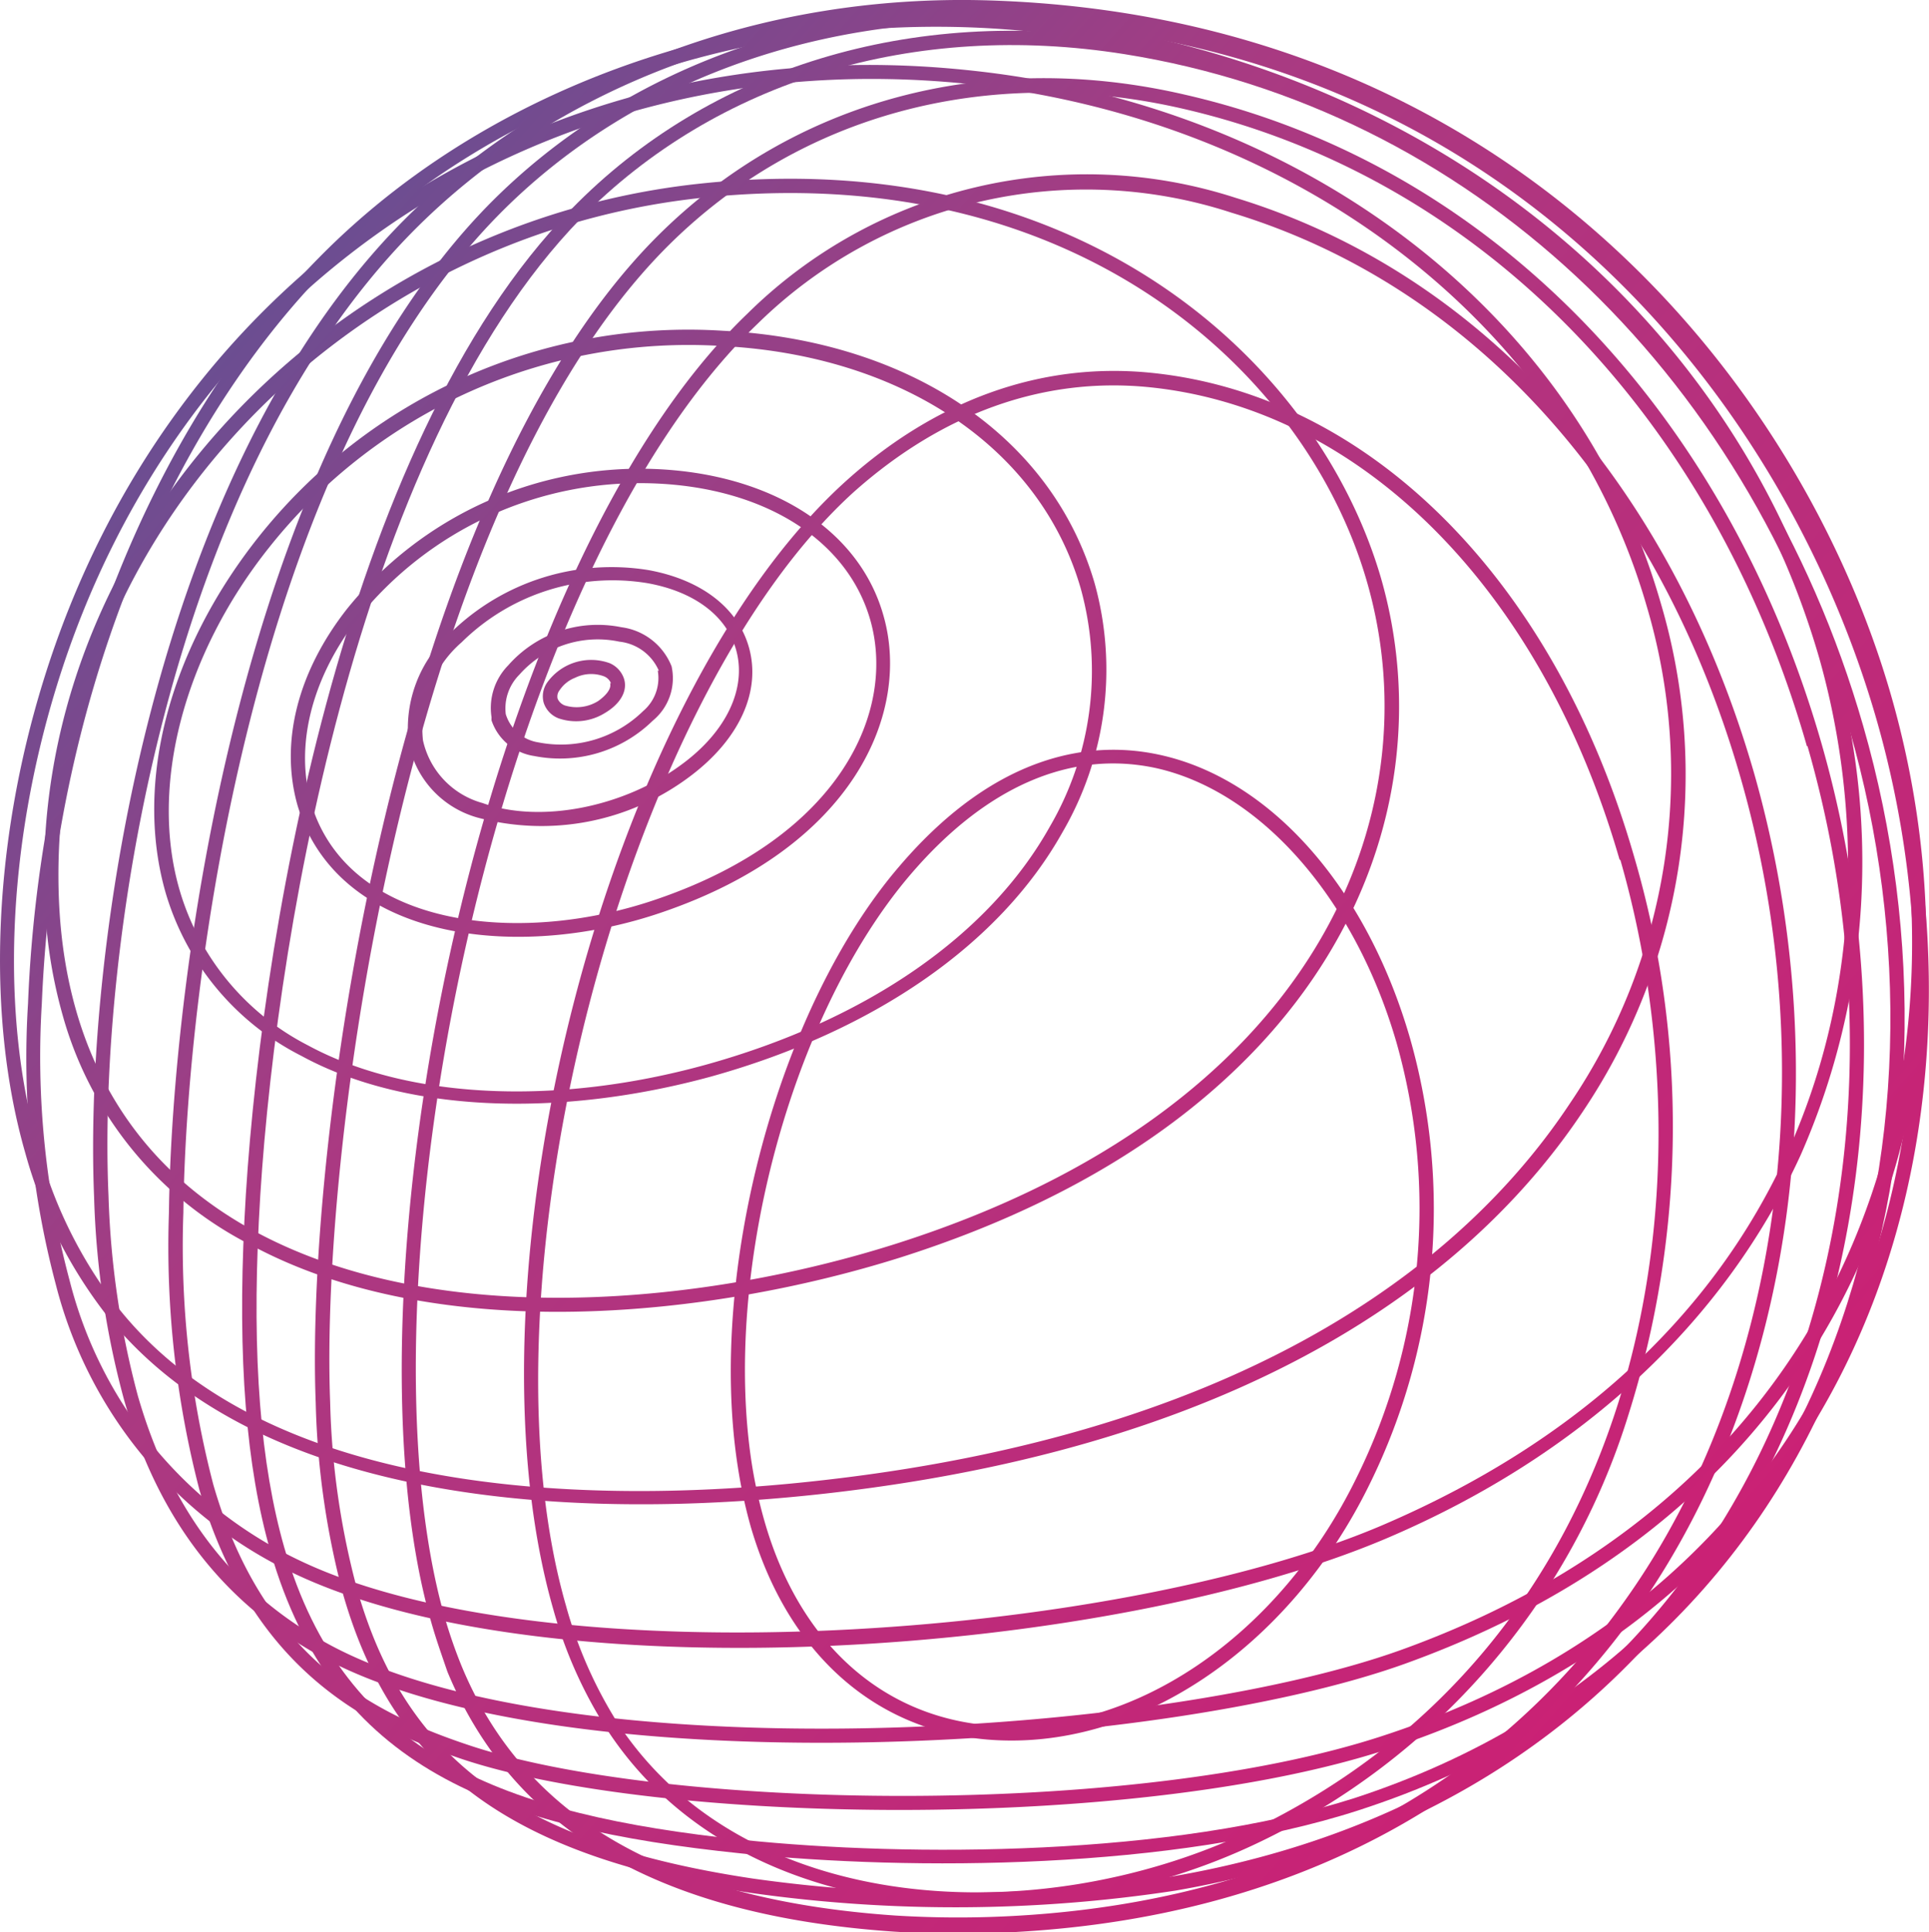 <svg xmlns="http://www.w3.org/2000/svg" xmlns:xlink="http://www.w3.org/1999/xlink" viewBox="0 0 92.26 92.41"><defs><style>.cls-1{fill:url(#linear-gradient);}.cls-2{fill:url(#linear-gradient-2);}.cls-3{fill:url(#linear-gradient-3);}.cls-4{fill:url(#linear-gradient-4);}.cls-5{fill:url(#linear-gradient-5);}.cls-6{fill:url(#linear-gradient-6);}.cls-7{fill:url(#linear-gradient-7);}.cls-8{fill:url(#linear-gradient-8);}.cls-9{fill:url(#linear-gradient-9);}.cls-10{fill:url(#linear-gradient-10);}.cls-11{fill:url(#linear-gradient-11);}.cls-12{fill:url(#linear-gradient-12);}.cls-13{fill:url(#linear-gradient-13);}.cls-14{fill:url(#linear-gradient-14);}.cls-15{fill:url(#linear-gradient-15);}</style><linearGradient id="linear-gradient" x1="296.08" y1="270.02" x2="459.07" y2="371.8" gradientTransform="matrix(0.28, 0.96, 0.96, -0.28, -370.17, -221.66)" gradientUnits="userSpaceOnUse"><stop offset="0" stop-color="#0070ac"/><stop offset="0.4" stop-color="#a93a82"/><stop offset="1" stop-color="#e50d6a"/></linearGradient><linearGradient id="linear-gradient-2" x1="294.48" y1="272.59" x2="457.47" y2="374.37" xlink:href="#linear-gradient"/><linearGradient id="linear-gradient-3" x1="293.54" y1="274.1" x2="456.53" y2="375.87" xlink:href="#linear-gradient"/><linearGradient id="linear-gradient-4" x1="293.04" y1="274.89" x2="456.03" y2="376.66" xlink:href="#linear-gradient"/><linearGradient id="linear-gradient-5" x1="292.72" y1="275.4" x2="455.71" y2="377.18" xlink:href="#linear-gradient"/><linearGradient id="linear-gradient-6" x1="292.45" y1="275.84" x2="455.44" y2="377.61" xlink:href="#linear-gradient"/><linearGradient id="linear-gradient-7" x1="292.23" y1="276.2" x2="455.22" y2="377.97" xlink:href="#linear-gradient"/><linearGradient id="linear-gradient-8" x1="292.13" y1="276.35" x2="455.12" y2="378.12" xlink:href="#linear-gradient"/><linearGradient id="linear-gradient-9" x1="292.4" y1="275.92" x2="455.39" y2="377.69" xlink:href="#linear-gradient"/><linearGradient id="linear-gradient-10" x1="293.08" y1="274.83" x2="456.07" y2="376.6" xlink:href="#linear-gradient"/><linearGradient id="linear-gradient-11" x1="293.69" y1="273.85" x2="456.68" y2="375.63" xlink:href="#linear-gradient"/><linearGradient id="linear-gradient-12" x1="293.9" y1="273.52" x2="456.89" y2="375.29" xlink:href="#linear-gradient"/><linearGradient id="linear-gradient-13" x1="293.87" y1="273.57" x2="456.86" y2="375.34" xlink:href="#linear-gradient"/><linearGradient id="linear-gradient-14" x1="293.76" y1="273.75" x2="456.75" y2="375.52" xlink:href="#linear-gradient"/><linearGradient id="linear-gradient-15" x1="293.67" y1="273.88" x2="456.66" y2="375.65" xlink:href="#linear-gradient"/></defs><g id="Layer_2" data-name="Layer 2"><g id="Layer_1-2" data-name="Layer 1"><path class="cls-1" d="M35.9,73a24,24,0,0,1-.61-2.83c-1.46-9.33,1.94-22,7.72-28.73,4.78-5.6,9.4-6,12.44-5.34,5.32,1.15,9.92,6.36,12,13.6a29.79,29.79,0,0,1-1.93,21.26C61.66,78.88,54.3,83.81,47.19,83.2,41.76,82.73,37.64,79,35.9,73ZM66.79,49.86c-2-6.89-6.49-12-11.49-13.12-4.09-.89-8.16.88-11.77,5.11-5.67,6.65-9,19-7.57,28.18a23,23,0,0,0,.61,2.75c1.65,5.74,5.55,9.29,10.68,9.74,6.82.58,13.91-4.19,17.65-11.88A29.07,29.07,0,0,0,66.79,49.86Z"/><path class="cls-2" d="M26.47,77c-4.6-16,2.6-43.73,14-54,4.31-3.88,9.31-5.67,14.47-5.18,10.5,1,19.39,9.87,23.21,23.13a45.85,45.85,0,0,1-.25,26.67A33.7,33.7,0,0,1,60.11,88.17c-10.34,4.92-24.8,4.22-31.1-5.48A21.19,21.19,0,0,1,26.47,77Zm51-35.85c-3.74-13-12.4-21.66-22.61-22.64-5-.47-9.79,1.26-14,5-11,9.93-18.24,37.82-13.79,53.29a20.89,20.89,0,0,0,2.44,5.56c6.11,9.38,20.17,10,30.24,5.23C78.58,78.62,82.13,57.22,77.49,41.1Z"/><path class="cls-3" d="M20.62,77.57C16.09,61.82,22.87,27.33,35.75,15A23.09,23.09,0,0,1,59.09,9.46C70.86,13.05,79.9,23.08,83.9,37c4,14.06,1.91,29.39-5.58,40-6.57,9.3-16.76,14.62-29.45,15.39a48.15,48.15,0,0,1-6.11,0c-11.23-.77-18.21-4.83-21.36-12.43C21.13,79.17,20.85,78.39,20.62,77.57Zm62.62-40.4c-3.93-13.67-12.81-23.52-24.35-27a22.42,22.42,0,0,0-22.66,5.32C23.49,27.69,16.8,61.81,21.28,77.39a23.22,23.22,0,0,0,.77,2.23c3,7.33,9.82,11.25,20.77,12a48.62,48.62,0,0,0,6,0c12.48-.76,22.48-6,28.92-15.1C85.13,66.13,87.23,51,83.24,37.17Z"/><path class="cls-4" d="M16.42,76.29a39.14,39.14,0,0,1-1.32-9.2C14.6,54.27,19,23.75,31.43,11.31c6.49-6.49,15.69-9,25.25-6.78,14.41,3.29,25.79,14.88,30.43,31C90.93,48.82,89.33,63,82.82,73.36c-5.75,9.16-14.94,15.06-26.61,17.07a69.84,69.84,0,0,1-20.28.11C24.5,88.82,18.85,84.7,16.42,76.29Zm70-40.6C81.89,19.83,70.71,8.43,56.53,5.19c-9.32-2.13-18.29.28-24.61,6.6C19.64,24.08,15.3,54.33,15.79,67.05a37.86,37.86,0,0,0,1.3,9C19.42,84.2,24.91,88.19,36,89.85a69.11,69.11,0,0,0,20.07-.1C67.57,87.77,76.6,82,82.24,73,88.66,62.76,90.23,48.82,86.45,35.69Z"/><path class="cls-5" d="M12.94,74.22c-1.17-4.06-1.58-9.25-1.25-15.86C12.31,45.69,16.31,21.24,27.33,10,33.94,3.22,43.62.28,53.89,1.91c16.67,2.65,30.17,15.22,35.22,32.8C94.88,54.74,88.44,79,65,86.58c-8.85,2.87-21.44,2.91-29.55,2.07C23.76,87.44,15.93,84.61,12.94,74.22ZM88.46,34.9c-5-17.32-18.28-29.7-34.68-32.31-10.05-1.6-19.51,1.27-26,7.86C16.94,21.58,13,45.83,12.38,58.4c-.33,6.53.08,11.65,1.22,15.63C16.48,84,24.12,86.79,35.51,88c8,.83,20.53.8,29.28-2C87.82,78.48,94.13,54.62,88.46,34.9Z"/><path class="cls-6" d="M9.53,71.23A46.25,46.25,0,0,1,8.08,58c.13-11.36,3.45-36,15.19-48.1C30.05,2.94,40.09-.48,50.82.54,73.47,2.67,86.12,19.32,90.39,34.2c5.27,18.31,0,41.59-24,49.46-12.2,4-34.93,3.6-44.28.48C17.28,82.51,12,79.7,9.53,71.23ZM89.74,34.38c-4.22-14.65-16.68-31.06-39-33.16-10.52-1-20.36,2.35-27,9.17C12.18,22.28,8.89,46.74,8.77,58A45.09,45.09,0,0,0,10.2,71c2.35,8.18,7.47,10.88,12.16,12.45C31.61,86.58,54.12,87,66.21,83,89.77,75.27,94.92,52.39,89.74,34.38Z"/><path class="cls-7" d="M5.93,66.94A41.36,41.36,0,0,1,4.5,57.25C4,45.09,7.43,22.67,19.17,10.68c7-7.12,17.24-11,28.15-10.66,25,.79,38.85,18.39,43.12,33.22,4.93,17.13-.35,38.1-23.25,46.34-11.89,4.27-40.42,5.87-51.79-.32C10.67,76.68,7.57,72.66,5.93,66.94ZM89.79,33.43C85.59,18.82,71.93,1.48,47.3.7,36.58.37,26.51,4.18,19.66,11.16,8.07,23,4.66,45.18,5.19,57.21a41.71,41.71,0,0,0,1.4,9.54c1.59,5.53,4.58,9.42,9.14,11.9C27,84.76,55.18,83.16,67,78.92,89.44,70.84,94.63,50.25,89.79,33.43Z"/><path class="cls-8" d="M2.67,61.44A42.22,42.22,0,0,1,1.34,48c.56-14.11,5.77-27.45,13.94-35.7C24.26,3.19,38.34-1.06,52,1.18,69.46,4,83.1,15.56,87.61,31.25a34.79,34.79,0,0,1-1.49,24c-3.66,8-10.52,14.38-19.83,18.34-13.2,5.6-39.85,7.49-52.14,1.71A21,21,0,0,1,2.67,61.44ZM87,31.44C82.52,16,69.09,4.66,51.91,1.86c-13.46-2.21-27.32,2-36.15,10.88C7.71,20.87,2.58,34,2,48A41.41,41.41,0,0,0,3.33,61.25,20.34,20.34,0,0,0,14.44,74.69C26.37,80.3,53.22,78.4,66,73,87.66,63.78,90.82,44.86,87,31.44Z"/><path class="cls-9" d="M1.21,55.15c-1.87-6.5-1.56-14.72.85-22.54C8.1,13,25.85,1.24,46.23,3.35,62.42,5,75.45,15,79.42,28.81a28.87,28.87,0,0,1-3.7,24.33c-4.65,7-14.67,15.81-36,18.27C30.17,72.51,13,72.87,5.07,62.87A22.23,22.23,0,0,1,1.21,55.15ZM78.76,29C74.86,15.49,62.07,5.68,46.16,4,26.11,2,8.65,13.53,2.71,32.82.34,40.52,0,48.59,1.87,55a21.65,21.65,0,0,0,3.74,7.5c7.68,9.74,24.62,9.37,34,8.27,21.06-2.44,30.92-11.11,35.48-18A28.1,28.1,0,0,0,78.76,29Z"/><path class="cls-10" d="M3,48.57a23.33,23.33,0,0,1-.85-5.24C1.26,26.25,15.29,10.75,33.42,8.79S63,17.19,66.05,27.65c3.3,11.48-2.52,26-23,32.5C34,63,21,64.4,12,59.55A17.61,17.61,0,0,1,3,48.57ZM65.38,27.83C62.45,17.64,51.22,7.55,33.49,9.47S2,26.57,2.83,43.29c.37,7.19,3.6,12.52,9.44,15.65,8.88,4.75,21.61,3.4,30.58.55C62.88,53.12,68.6,39,65.38,27.83Z"/><path class="cls-11" d="M7.93,42.73c-1.52-5.25.13-11.59,4.4-17a26.25,26.25,0,0,1,22.24-9.91c9,.47,15.77,5.1,17.79,12.1a15.47,15.47,0,0,1-1.54,11.88c-3,5.36-9,9.52-16.84,11.7-7.35,2-14.67,1.68-19.57-1A12.79,12.79,0,0,1,7.93,42.73ZM51.69,28.15c-1.93-6.7-8.5-11.15-17.16-11.6A25.62,25.62,0,0,0,12.86,26.2C8.79,31.32,7.15,37.58,8.58,42.54A12.19,12.19,0,0,0,14.73,50c4.74,2.57,11.87,2.91,19.05.92,7.68-2.14,13.52-6.18,16.43-11.38A14.79,14.79,0,0,0,51.69,28.15Z"/><path class="cls-12" d="M14.23,38.52c-.85-3,0-6.38,2.37-9.4a18,18,0,0,1,14.65-6.69c5.62.21,9.84,2.89,11,7,1.34,4.64-1.41,11.08-10.6,14.21C25.16,45.87,17,45.14,14.54,39.41,14.43,39.12,14.32,38.82,14.23,38.52Zm27.39-8.88c-1.1-3.83-5.08-6.33-10.39-6.52a17.31,17.31,0,0,0-14.09,6.43c-2.44,3.13-3.18,6.71-2,9.6,2.24,5.35,10.06,6,16.27,3.86C40.22,40,42.87,34,41.62,29.64Z"/><path class="cls-13" d="M19.66,36a3.39,3.39,0,0,1-.11-.43,6.13,6.13,0,0,1,2-5.3,11,11,0,0,1,9.48-3c2.5.46,4.24,1.79,4.78,3.66.62,2.14-.46,4.47-2.87,6.25a11.8,11.8,0,0,1-10.12,1.92A4.63,4.63,0,0,1,19.66,36ZM35.2,31.06c-.46-1.61-2-2.77-4.25-3.17a10.27,10.27,0,0,0-8.87,2.83,5.45,5.45,0,0,0-1.85,4.69,4,4,0,0,0,2.85,3c2.79,1,6.78.18,9.5-1.83C34.75,35,35.73,32.91,35.2,31.06Z"/><path class="cls-14" d="M23.51,34.46a1.13,1.13,0,0,1,0-.15,2.91,2.91,0,0,1,.8-2.49A5.7,5.7,0,0,1,29.72,30a3,3,0,0,1,2.4,1.87,2.63,2.63,0,0,1-.9,2.6,6.34,6.34,0,0,1-5.67,1.69A2.54,2.54,0,0,1,23.51,34.46Zm8-2.38a2.33,2.33,0,0,0-1.89-1.39,5,5,0,0,0-4.78,1.58,2.28,2.28,0,0,0-.65,1.89,1.94,1.94,0,0,0,1.57,1.35,5.62,5.62,0,0,0,5-1.5A2.07,2.07,0,0,0,31.46,32.08Z"/><path class="cls-15" d="M26,33.6a1.16,1.16,0,0,1,.16-.94,2.59,2.59,0,0,1,3-.94,1.23,1.23,0,0,1,.69.76c.17.58-.18,1.19-.93,1.63a2.6,2.6,0,0,1-2.2.25A1.19,1.19,0,0,1,26,33.6Zm3.22-.92a.59.59,0,0,0-.33-.33,1.75,1.75,0,0,0-1.39.07,1.57,1.57,0,0,0-.74.6.47.47,0,0,0-.09.4.6.6,0,0,0,.34.32,1.94,1.94,0,0,0,1.6-.21C29,33.25,29.25,32.94,29.18,32.68Z"/></g></g></svg>